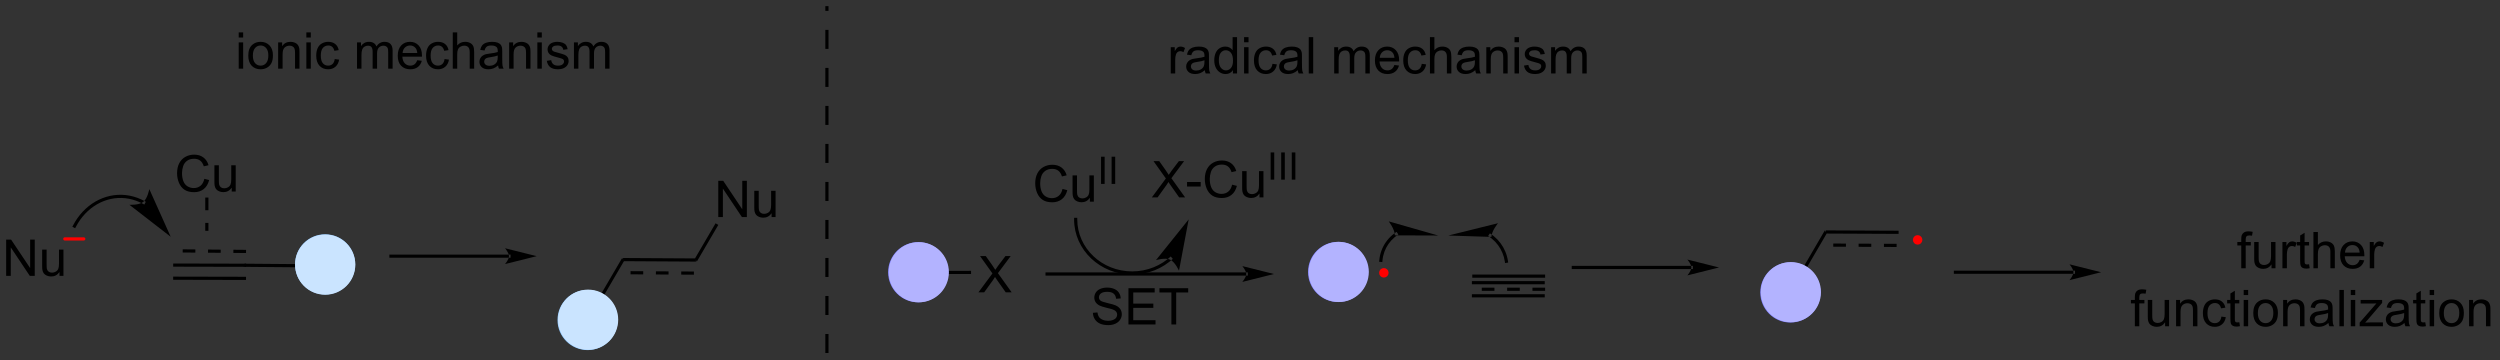 <?xml version="1.0" encoding="UTF-8"?>
<!DOCTYPE svg PUBLIC '-//W3C//DTD SVG 1.0//EN'
          'http://www.w3.org/TR/2001/REC-SVG-20010904/DTD/svg10.dtd'>
<svg stroke-dasharray="none" shape-rendering="auto" xmlns="http://www.w3.org/2000/svg" font-family="'Dialog'" text-rendering="auto" width="541" fill-opacity="1" color-interpolation="auto" color-rendering="auto" preserveAspectRatio="xMidYMid meet" font-size="12px" viewBox="0 0 541 78" fill="black" xmlns:xlink="http://www.w3.org/1999/xlink" stroke="black" image-rendering="auto" stroke-miterlimit="10" stroke-linecap="square" stroke-linejoin="miter" font-style="normal" stroke-width="1" height="78" stroke-dashoffset="0" font-weight="normal" stroke-opacity="1"
><rect x="0" y="0" width="541" height="78" fill="#333333" stroke="none"/><!--Generated by the Batik Graphics2D SVG Generator--><defs id="genericDefs"
  /><g
  ><defs id="defs1"
    ><clipPath clipPathUnits="userSpaceOnUse" id="clipPath1"
      ><path d="M1.273 0.646 L406.607 0.646 L406.607 58.962 L1.273 58.962 L1.273 0.646 Z"
      /></clipPath
      ><clipPath clipPathUnits="userSpaceOnUse" id="clipPath2"
      ><path d="M-0.363 12.528 L-0.363 69.222 L393.702 69.222 L393.702 12.528 Z"
      /></clipPath
    ></defs
    ><g transform="scale(1.333,1.333) translate(-1.273,-0.646) matrix(1.029,0,0,1.029,1.646,-12.24)"
    ><path d="M49.725 54.219 L49.721 54.719 L38.221 54.623 L38.225 54.123 Z" stroke="none" clip-path="url(#clipPath2)"
    /></g
    ><g transform="matrix(1.371,0,0,1.371,0.498,-17.181)"
    ><path d="M92.386 63.555 L91.955 63.303 L97.838 53.253 L98.123 53.755 Z" stroke="none" clip-path="url(#clipPath2)"
    /></g
    ><g transform="matrix(1.371,0,0,1.371,0.498,-17.181)"
    ><path d="M0.609 56.079 L0.609 50.353 L1.388 50.353 L4.396 54.847 L4.396 50.353 L5.122 50.353 L5.122 56.079 L4.344 56.079 L1.336 51.579 L1.336 56.079 L0.609 56.079 ZM9.025 56.079 L9.025 55.47 Q8.54 56.173 7.707 56.173 Q7.34 56.173 7.022 56.032 Q6.704 55.892 6.548 55.678 Q6.394 55.465 6.332 55.157 Q6.29 54.949 6.29 54.501 L6.29 51.931 L6.994 51.931 L6.994 54.23 Q6.994 54.782 7.035 54.972 Q7.103 55.251 7.316 55.41 Q7.533 55.566 7.848 55.566 Q8.165 55.566 8.441 55.405 Q8.72 55.243 8.835 54.965 Q8.949 54.683 8.949 54.152 L8.949 51.931 L9.652 51.931 L9.652 56.079 L9.025 56.079 Z" stroke="none" clip-path="url(#clipPath2)"
    /></g
    ><g transform="matrix(1.371,0,0,1.371,0.498,-17.181)"
    ><path d="M38.473 54.15 L26.973 54.124 L26.972 54.624 L38.472 54.65 ZM38.469 56.22 L26.969 56.194 L26.968 56.694 L38.468 56.72 Z" stroke="none" clip-path="url(#clipPath2)"
    /></g
    ><g transform="matrix(1.371,0,0,1.371,0.498,-17.181)"
    ><path d="M79.972 53.214 L79.972 53.214 L61.346 53.214 L61.096 53.214 L61.096 52.714 L61.346 52.714 L79.972 52.714 L80.222 52.714 L80.222 53.214 ZM84.347 52.964 L79.347 51.714 C79.347 51.714 79.972 52.417 79.972 52.964 C79.972 53.511 79.347 54.214 79.347 54.214 Z" stroke="none" clip-path="url(#clipPath2)"
    /></g
    ><g fill="white" transform="matrix(1.371,0,0,1.371,0.498,-17.181)" stroke="white"
    ><path d="M92.382 67.542 C89.897 67.542 87.882 65.528 87.882 63.042 C87.882 60.557 89.897 58.542 92.382 58.542 C94.868 58.542 96.882 60.557 96.882 63.042 C96.882 65.528 94.868 67.542 92.382 67.542" stroke="none" clip-path="url(#clipPath2)"
    /></g
    ><g fill="rgb(140,198,255)" stroke-width="0.5" transform="matrix(1.371,0,0,1.371,0.498,-17.181)" stroke-linecap="round" stroke="rgb(140,198,255)" stroke-linejoin="round"
    ><path fill="none" d="M92.382 67.542 C89.897 67.542 87.882 65.528 87.882 63.042 C87.882 60.557 89.897 58.542 92.382 58.542 C94.868 58.542 96.882 60.557 96.882 63.042 C96.882 65.528 94.868 67.542 92.382 67.542" clip-path="url(#clipPath2)"
    /></g
    ><g fill="rgb(202,228,255)" transform="matrix(1.371,0,0,1.371,0.498,-17.181)" stroke="rgb(202,228,255)"
    ><path d="M92.464 67.496 C89.978 67.496 87.964 65.481 87.964 62.996 C87.964 60.511 89.978 58.496 92.464 58.496 C94.949 58.496 96.964 60.511 96.964 62.996 C96.964 65.481 94.949 67.496 92.464 67.496" stroke="none" clip-path="url(#clipPath2)"
    /></g
    ><g fill="rgb(202,228,255)" stroke-width="0.5" transform="matrix(1.371,0,0,1.371,0.498,-17.181)" stroke-linecap="round" stroke="rgb(202,228,255)" stroke-linejoin="round"
    ><path fill="none" d="M92.464 67.496 C89.978 67.496 87.964 65.481 87.964 62.996 C87.964 60.511 89.978 58.496 92.464 58.496 C94.949 58.496 96.964 60.511 96.964 62.996 C96.964 65.481 94.949 67.496 92.464 67.496" clip-path="url(#clipPath2)"
    /></g
    ><g transform="matrix(1.371,0,0,1.371,0.498,-17.181)"
    ><path d="M97.979 53.754 L109.479 53.823 L109.482 53.323 L97.982 53.254 ZM99.162 55.831 L101.162 55.843 L101.165 55.343 L99.165 55.331 ZM103.162 55.855 L105.161 55.867 L105.164 55.367 L103.165 55.355 ZM107.161 55.879 L109.161 55.891 L109.164 55.391 L107.164 55.379 Z" stroke="none" clip-path="url(#clipPath2)"
    /></g
    ><g transform="matrix(1.371,0,0,1.371,0.498,-17.181)"
    ><path d="M37.315 18.456 L37.315 17.648 L38.018 17.648 L38.018 18.456 L37.315 18.456 ZM37.315 23.375 L37.315 19.227 L38.018 19.227 L38.018 23.375 L37.315 23.375 ZM38.827 21.299 Q38.827 20.148 39.468 19.594 Q40.004 19.133 40.772 19.133 Q41.629 19.133 42.171 19.693 Q42.715 20.253 42.715 21.242 Q42.715 22.042 42.473 22.503 Q42.233 22.961 41.775 23.216 Q41.317 23.469 40.772 23.469 Q39.903 23.469 39.363 22.912 Q38.827 22.352 38.827 21.299 ZM39.551 21.299 Q39.551 22.096 39.897 22.495 Q40.246 22.891 40.772 22.891 Q41.296 22.891 41.642 22.492 Q41.991 22.094 41.991 21.276 Q41.991 20.508 41.642 20.112 Q41.293 19.713 40.772 19.713 Q40.246 19.713 39.897 20.109 Q39.551 20.503 39.551 21.299 ZM43.539 23.375 L43.539 19.227 L44.172 19.227 L44.172 19.815 Q44.628 19.133 45.492 19.133 Q45.867 19.133 46.18 19.268 Q46.495 19.401 46.651 19.62 Q46.807 19.838 46.87 20.141 Q46.909 20.336 46.909 20.823 L46.909 23.375 L46.206 23.375 L46.206 20.852 Q46.206 20.422 46.123 20.208 Q46.042 19.995 45.834 19.87 Q45.625 19.742 45.344 19.742 Q44.893 19.742 44.568 20.029 Q44.242 20.312 44.242 21.109 L44.242 23.375 L43.539 23.375 ZM47.991 18.456 L47.991 17.648 L48.694 17.648 L48.694 18.456 L47.991 18.456 ZM47.991 23.375 L47.991 19.227 L48.694 19.227 L48.694 23.375 L47.991 23.375 ZM52.471 21.854 L53.164 21.945 Q53.05 22.659 52.584 23.065 Q52.117 23.469 51.438 23.469 Q50.586 23.469 50.068 22.912 Q49.55 22.354 49.55 21.315 Q49.55 20.643 49.771 20.141 Q49.995 19.635 50.451 19.385 Q50.906 19.133 51.44 19.133 Q52.117 19.133 52.547 19.474 Q52.977 19.815 53.096 20.445 L52.414 20.549 Q52.315 20.133 52.068 19.922 Q51.821 19.711 51.469 19.711 Q50.938 19.711 50.604 20.091 Q50.274 20.471 50.274 21.297 Q50.274 22.133 50.594 22.513 Q50.914 22.891 51.43 22.891 Q51.844 22.891 52.12 22.638 Q52.399 22.383 52.471 21.854 ZM55.988 23.375 L55.988 19.227 L56.616 19.227 L56.616 19.807 Q56.811 19.503 57.134 19.318 Q57.46 19.133 57.874 19.133 Q58.335 19.133 58.629 19.326 Q58.926 19.516 59.046 19.859 Q59.538 19.133 60.327 19.133 Q60.944 19.133 61.275 19.474 Q61.608 19.815 61.608 20.526 L61.608 23.375 L60.91 23.375 L60.91 20.76 Q60.91 20.338 60.84 20.154 Q60.772 19.969 60.593 19.857 Q60.413 19.742 60.171 19.742 Q59.733 19.742 59.444 20.034 Q59.155 20.323 59.155 20.963 L59.155 23.375 L58.452 23.375 L58.452 20.68 Q58.452 20.211 58.28 19.977 Q58.108 19.742 57.718 19.742 Q57.421 19.742 57.168 19.898 Q56.918 20.055 56.803 20.357 Q56.692 20.656 56.692 21.221 L56.692 23.375 L55.988 23.375 ZM65.491 22.039 L66.218 22.128 Q66.046 22.766 65.58 23.117 Q65.116 23.469 64.395 23.469 Q63.483 23.469 62.949 22.909 Q62.418 22.346 62.418 21.336 Q62.418 20.289 62.957 19.711 Q63.496 19.133 64.356 19.133 Q65.186 19.133 65.712 19.701 Q66.241 20.266 66.241 21.292 Q66.241 21.354 66.238 21.479 L63.145 21.479 Q63.184 22.164 63.53 22.529 Q63.879 22.891 64.397 22.891 Q64.785 22.891 65.059 22.688 Q65.332 22.484 65.491 22.039 ZM63.184 20.901 L65.499 20.901 Q65.452 20.378 65.233 20.117 Q64.897 19.711 64.363 19.711 Q63.879 19.711 63.548 20.037 Q63.218 20.359 63.184 20.901 ZM69.807 21.854 L70.5 21.945 Q70.386 22.659 69.919 23.065 Q69.453 23.469 68.774 23.469 Q67.922 23.469 67.404 22.912 Q66.886 22.354 66.886 21.315 Q66.886 20.643 67.107 20.141 Q67.331 19.635 67.787 19.385 Q68.242 19.133 68.776 19.133 Q69.453 19.133 69.883 19.474 Q70.313 19.815 70.432 20.445 L69.75 20.549 Q69.651 20.133 69.404 19.922 Q69.156 19.711 68.805 19.711 Q68.274 19.711 67.94 20.091 Q67.609 20.471 67.609 21.297 Q67.609 22.133 67.93 22.513 Q68.25 22.891 68.766 22.891 Q69.18 22.891 69.456 22.638 Q69.734 22.383 69.807 21.854 ZM71.102 23.375 L71.102 17.648 L71.805 17.648 L71.805 19.703 Q72.297 19.133 73.047 19.133 Q73.508 19.133 73.847 19.315 Q74.188 19.495 74.334 19.815 Q74.479 20.135 74.479 20.745 L74.479 23.375 L73.776 23.375 L73.776 20.745 Q73.776 20.219 73.547 19.979 Q73.32 19.737 72.901 19.737 Q72.589 19.737 72.313 19.901 Q72.039 20.062 71.922 20.341 Q71.805 20.617 71.805 21.104 L71.805 23.375 L71.102 23.375 ZM78.257 22.862 Q77.866 23.195 77.504 23.333 Q77.145 23.469 76.731 23.469 Q76.046 23.469 75.678 23.135 Q75.311 22.799 75.311 22.281 Q75.311 21.977 75.449 21.724 Q75.59 21.471 75.814 21.32 Q76.038 21.167 76.319 21.088 Q76.528 21.034 76.944 20.984 Q77.796 20.883 78.199 20.742 Q78.202 20.596 78.202 20.557 Q78.202 20.128 78.004 19.953 Q77.733 19.713 77.202 19.713 Q76.707 19.713 76.47 19.888 Q76.233 20.062 76.121 20.503 L75.434 20.409 Q75.528 19.969 75.741 19.698 Q75.957 19.424 76.363 19.279 Q76.77 19.133 77.303 19.133 Q77.835 19.133 78.165 19.258 Q78.499 19.383 78.655 19.573 Q78.811 19.76 78.874 20.049 Q78.91 20.229 78.91 20.698 L78.91 21.635 Q78.91 22.617 78.955 22.878 Q78.999 23.135 79.132 23.375 L78.397 23.375 Q78.288 23.156 78.257 22.862 ZM78.199 21.292 Q77.817 21.448 77.051 21.557 Q76.616 21.62 76.436 21.698 Q76.257 21.776 76.158 21.927 Q76.061 22.078 76.061 22.26 Q76.061 22.542 76.275 22.729 Q76.488 22.917 76.897 22.917 Q77.303 22.917 77.619 22.74 Q77.936 22.562 78.085 22.253 Q78.199 22.016 78.199 21.549 L78.199 21.292 ZM80 23.375 L80 19.227 L80.633 19.227 L80.633 19.815 Q81.089 19.133 81.953 19.133 Q82.328 19.133 82.641 19.268 Q82.956 19.401 83.112 19.62 Q83.268 19.838 83.331 20.141 Q83.37 20.336 83.37 20.823 L83.37 23.375 L82.667 23.375 L82.667 20.852 Q82.667 20.422 82.584 20.208 Q82.503 19.995 82.294 19.87 Q82.086 19.742 81.805 19.742 Q81.354 19.742 81.029 20.029 Q80.703 20.312 80.703 21.109 L80.703 23.375 L80 23.375 ZM84.452 18.456 L84.452 17.648 L85.155 17.648 L85.155 18.456 L84.452 18.456 ZM84.452 23.375 L84.452 19.227 L85.155 19.227 L85.155 23.375 L84.452 23.375 ZM85.945 22.135 L86.641 22.026 Q86.698 22.445 86.966 22.669 Q87.234 22.891 87.714 22.891 Q88.198 22.891 88.432 22.693 Q88.667 22.495 88.667 22.229 Q88.667 21.992 88.461 21.854 Q88.315 21.76 87.742 21.617 Q86.969 21.422 86.669 21.279 Q86.37 21.135 86.216 20.885 Q86.063 20.633 86.063 20.328 Q86.063 20.049 86.188 19.815 Q86.315 19.578 86.534 19.422 Q86.698 19.299 86.982 19.216 Q87.266 19.133 87.589 19.133 Q88.078 19.133 88.445 19.273 Q88.815 19.414 88.99 19.654 Q89.167 19.893 89.234 20.297 L88.547 20.391 Q88.5 20.07 88.274 19.891 Q88.05 19.711 87.641 19.711 Q87.156 19.711 86.948 19.872 Q86.742 20.031 86.742 20.245 Q86.742 20.383 86.828 20.492 Q86.914 20.604 87.097 20.68 Q87.203 20.719 87.719 20.859 Q88.464 21.057 88.758 21.185 Q89.055 21.312 89.222 21.555 Q89.391 21.797 89.391 22.156 Q89.391 22.508 89.185 22.818 Q88.979 23.128 88.591 23.299 Q88.206 23.469 87.719 23.469 Q86.909 23.469 86.484 23.133 Q86.063 22.797 85.945 22.135 ZM90.227 23.375 L90.227 19.227 L90.854 19.227 L90.854 19.807 Q91.05 19.503 91.373 19.318 Q91.698 19.133 92.112 19.133 Q92.573 19.133 92.867 19.326 Q93.164 19.516 93.284 19.859 Q93.776 19.133 94.565 19.133 Q95.182 19.133 95.513 19.474 Q95.847 19.815 95.847 20.526 L95.847 23.375 L95.149 23.375 L95.149 20.76 Q95.149 20.338 95.078 20.154 Q95.011 19.969 94.831 19.857 Q94.651 19.742 94.409 19.742 Q93.972 19.742 93.682 20.034 Q93.393 20.323 93.393 20.963 L93.393 23.375 L92.69 23.375 L92.69 20.68 Q92.69 20.211 92.518 19.977 Q92.347 19.742 91.956 19.742 Q91.659 19.742 91.406 19.898 Q91.156 20.055 91.042 20.357 Q90.93 20.656 90.93 21.221 L90.93 23.375 L90.227 23.375 Z" stroke="none" clip-path="url(#clipPath2)"
    /></g
    ><g transform="matrix(1.371,0,0,1.371,0.498,-17.181)"
    ><path d="M184.43 24.125 L184.43 19.977 L185.063 19.977 L185.063 20.604 Q185.305 20.164 185.508 20.023 Q185.714 19.883 185.961 19.883 Q186.315 19.883 186.682 20.109 L186.44 20.76 Q186.182 20.609 185.925 20.609 Q185.695 20.609 185.511 20.747 Q185.328 20.885 185.25 21.133 Q185.133 21.508 185.133 21.953 L185.133 24.125 L184.43 24.125 ZM189.807 23.612 Q189.417 23.945 189.055 24.083 Q188.695 24.219 188.281 24.219 Q187.596 24.219 187.229 23.885 Q186.862 23.549 186.862 23.031 Q186.862 22.727 187 22.474 Q187.141 22.221 187.365 22.07 Q187.589 21.917 187.87 21.838 Q188.078 21.784 188.495 21.734 Q189.346 21.633 189.75 21.492 Q189.753 21.346 189.753 21.307 Q189.753 20.878 189.555 20.703 Q189.284 20.463 188.753 20.463 Q188.258 20.463 188.021 20.638 Q187.784 20.812 187.672 21.253 L186.984 21.159 Q187.078 20.719 187.292 20.448 Q187.508 20.174 187.914 20.029 Q188.32 19.883 188.854 19.883 Q189.386 19.883 189.716 20.008 Q190.05 20.133 190.206 20.323 Q190.362 20.51 190.425 20.799 Q190.461 20.979 190.461 21.448 L190.461 22.385 Q190.461 23.367 190.505 23.628 Q190.55 23.885 190.682 24.125 L189.948 24.125 Q189.839 23.906 189.807 23.612 ZM189.75 22.042 Q189.367 22.198 188.602 22.307 Q188.167 22.37 187.987 22.448 Q187.807 22.526 187.708 22.677 Q187.612 22.828 187.612 23.01 Q187.612 23.292 187.826 23.479 Q188.039 23.667 188.448 23.667 Q188.854 23.667 189.169 23.49 Q189.487 23.312 189.636 23.003 Q189.75 22.766 189.75 22.299 L189.75 22.042 ZM194.241 24.125 L194.241 23.602 Q193.848 24.219 193.082 24.219 Q192.585 24.219 192.168 23.945 Q191.754 23.672 191.525 23.182 Q191.296 22.69 191.296 22.055 Q191.296 21.432 191.501 20.927 Q191.71 20.422 192.124 20.154 Q192.538 19.883 193.051 19.883 Q193.426 19.883 193.718 20.042 Q194.012 20.198 194.194 20.453 L194.194 18.398 L194.895 18.398 L194.895 24.125 L194.241 24.125 ZM192.02 22.055 Q192.02 22.852 192.356 23.247 Q192.691 23.641 193.147 23.641 Q193.608 23.641 193.931 23.263 Q194.254 22.885 194.254 22.112 Q194.254 21.26 193.926 20.862 Q193.598 20.463 193.116 20.463 Q192.647 20.463 192.332 20.846 Q192.02 21.229 192.02 22.055 ZM196.003 19.206 L196.003 18.398 L196.706 18.398 L196.706 19.206 L196.003 19.206 ZM196.003 24.125 L196.003 19.977 L196.706 19.977 L196.706 24.125 L196.003 24.125 ZM200.483 22.604 L201.176 22.695 Q201.061 23.409 200.595 23.815 Q200.129 24.219 199.449 24.219 Q198.598 24.219 198.08 23.662 Q197.561 23.104 197.561 22.065 Q197.561 21.393 197.783 20.891 Q198.007 20.385 198.462 20.135 Q198.918 19.883 199.452 19.883 Q200.129 19.883 200.559 20.224 Q200.988 20.565 201.108 21.195 L200.426 21.299 Q200.327 20.883 200.08 20.672 Q199.832 20.461 199.481 20.461 Q198.949 20.461 198.616 20.841 Q198.285 21.221 198.285 22.047 Q198.285 22.883 198.606 23.263 Q198.926 23.641 199.441 23.641 Q199.856 23.641 200.132 23.388 Q200.41 23.133 200.483 22.604 ZM204.483 23.612 Q204.093 23.945 203.731 24.083 Q203.371 24.219 202.957 24.219 Q202.272 24.219 201.905 23.885 Q201.538 23.549 201.538 23.031 Q201.538 22.727 201.676 22.474 Q201.816 22.221 202.041 22.07 Q202.264 21.917 202.546 21.838 Q202.754 21.784 203.171 21.734 Q204.022 21.633 204.426 21.492 Q204.429 21.346 204.429 21.307 Q204.429 20.878 204.231 20.703 Q203.96 20.463 203.429 20.463 Q202.934 20.463 202.697 20.638 Q202.46 20.812 202.348 21.253 L201.66 21.159 Q201.754 20.719 201.968 20.448 Q202.184 20.174 202.59 20.029 Q202.996 19.883 203.53 19.883 Q204.061 19.883 204.392 20.008 Q204.725 20.133 204.882 20.323 Q205.038 20.51 205.1 20.799 Q205.137 20.979 205.137 21.448 L205.137 22.385 Q205.137 23.367 205.181 23.628 Q205.225 23.885 205.358 24.125 L204.624 24.125 Q204.514 23.906 204.483 23.612 ZM204.426 22.042 Q204.043 22.198 203.278 22.307 Q202.843 22.37 202.663 22.448 Q202.483 22.526 202.384 22.677 Q202.288 22.828 202.288 23.01 Q202.288 23.292 202.501 23.479 Q202.715 23.667 203.124 23.667 Q203.53 23.667 203.845 23.49 Q204.163 23.312 204.311 23.003 Q204.426 22.766 204.426 22.299 L204.426 22.042 ZM206.211 24.125 L206.211 18.398 L206.914 18.398 L206.914 24.125 L206.211 24.125 ZM210.227 24.125 L210.227 19.977 L210.854 19.977 L210.854 20.557 Q211.05 20.253 211.373 20.068 Q211.698 19.883 212.112 19.883 Q212.573 19.883 212.867 20.076 Q213.164 20.266 213.284 20.609 Q213.776 19.883 214.565 19.883 Q215.182 19.883 215.513 20.224 Q215.846 20.565 215.846 21.276 L215.846 24.125 L215.149 24.125 L215.149 21.51 Q215.149 21.088 215.078 20.904 Q215.011 20.719 214.831 20.607 Q214.651 20.492 214.409 20.492 Q213.971 20.492 213.682 20.784 Q213.393 21.073 213.393 21.713 L213.393 24.125 L212.69 24.125 L212.69 21.43 Q212.69 20.961 212.518 20.727 Q212.346 20.492 211.956 20.492 Q211.659 20.492 211.406 20.648 Q211.156 20.805 211.042 21.107 Q210.93 21.406 210.93 21.971 L210.93 24.125 L210.227 24.125 ZM219.729 22.789 L220.456 22.878 Q220.284 23.516 219.818 23.867 Q219.354 24.219 218.633 24.219 Q217.721 24.219 217.188 23.659 Q216.656 23.096 216.656 22.086 Q216.656 21.039 217.195 20.461 Q217.734 19.883 218.594 19.883 Q219.425 19.883 219.951 20.451 Q220.479 21.016 220.479 22.042 Q220.479 22.104 220.477 22.229 L217.383 22.229 Q217.422 22.914 217.768 23.279 Q218.117 23.641 218.636 23.641 Q219.024 23.641 219.297 23.438 Q219.57 23.234 219.729 22.789 ZM217.422 21.651 L219.737 21.651 Q219.69 21.128 219.471 20.867 Q219.136 20.461 218.602 20.461 Q218.117 20.461 217.787 20.787 Q217.456 21.109 217.422 21.651 ZM224.046 22.604 L224.738 22.695 Q224.624 23.409 224.158 23.815 Q223.691 24.219 223.012 24.219 Q222.16 24.219 221.642 23.662 Q221.124 23.104 221.124 22.065 Q221.124 21.393 221.345 20.891 Q221.569 20.385 222.025 20.135 Q222.481 19.883 223.014 19.883 Q223.691 19.883 224.121 20.224 Q224.551 20.565 224.671 21.195 L223.988 21.299 Q223.889 20.883 223.642 20.672 Q223.395 20.461 223.043 20.461 Q222.512 20.461 222.179 20.841 Q221.848 21.221 221.848 22.047 Q221.848 22.883 222.168 23.263 Q222.488 23.641 223.004 23.641 Q223.418 23.641 223.694 23.388 Q223.973 23.133 224.046 22.604 ZM225.34 24.125 L225.34 18.398 L226.043 18.398 L226.043 20.453 Q226.535 19.883 227.285 19.883 Q227.746 19.883 228.085 20.065 Q228.426 20.245 228.572 20.565 Q228.718 20.885 228.718 21.495 L228.718 24.125 L228.014 24.125 L228.014 21.495 Q228.014 20.969 227.785 20.729 Q227.559 20.487 227.139 20.487 Q226.827 20.487 226.551 20.651 Q226.278 20.812 226.16 21.091 Q226.043 21.367 226.043 21.854 L226.043 24.125 L225.34 24.125 ZM232.495 23.612 Q232.104 23.945 231.742 24.083 Q231.383 24.219 230.969 24.219 Q230.284 24.219 229.917 23.885 Q229.55 23.549 229.55 23.031 Q229.55 22.727 229.688 22.474 Q229.828 22.221 230.052 22.07 Q230.276 21.917 230.557 21.838 Q230.766 21.784 231.182 21.734 Q232.034 21.633 232.438 21.492 Q232.44 21.346 232.44 21.307 Q232.44 20.878 232.242 20.703 Q231.971 20.463 231.44 20.463 Q230.945 20.463 230.708 20.638 Q230.471 20.812 230.359 21.253 L229.672 21.159 Q229.766 20.719 229.979 20.448 Q230.195 20.174 230.602 20.029 Q231.008 19.883 231.542 19.883 Q232.073 19.883 232.404 20.008 Q232.737 20.133 232.893 20.323 Q233.05 20.51 233.112 20.799 Q233.149 20.979 233.149 21.448 L233.149 22.385 Q233.149 23.367 233.193 23.628 Q233.237 23.885 233.37 24.125 L232.636 24.125 Q232.526 23.906 232.495 23.612 ZM232.438 22.042 Q232.055 22.198 231.289 22.307 Q230.854 22.37 230.675 22.448 Q230.495 22.526 230.396 22.677 Q230.3 22.828 230.3 23.01 Q230.3 23.292 230.513 23.479 Q230.727 23.667 231.136 23.667 Q231.542 23.667 231.857 23.49 Q232.175 23.312 232.323 23.003 Q232.438 22.766 232.438 22.299 L232.438 22.042 ZM234.238 24.125 L234.238 19.977 L234.871 19.977 L234.871 20.565 Q235.327 19.883 236.191 19.883 Q236.566 19.883 236.879 20.018 Q237.194 20.151 237.35 20.37 Q237.507 20.588 237.569 20.891 Q237.608 21.086 237.608 21.573 L237.608 24.125 L236.905 24.125 L236.905 21.602 Q236.905 21.172 236.822 20.958 Q236.741 20.745 236.533 20.62 Q236.324 20.492 236.043 20.492 Q235.593 20.492 235.267 20.779 Q234.941 21.062 234.941 21.859 L234.941 24.125 L234.238 24.125 ZM238.69 19.206 L238.69 18.398 L239.393 18.398 L239.393 19.206 L238.69 19.206 ZM238.69 24.125 L238.69 19.977 L239.393 19.977 L239.393 24.125 L238.69 24.125 ZM240.184 22.885 L240.879 22.776 Q240.936 23.195 241.205 23.419 Q241.473 23.641 241.952 23.641 Q242.436 23.641 242.671 23.443 Q242.905 23.245 242.905 22.979 Q242.905 22.742 242.699 22.604 Q242.554 22.51 241.981 22.367 Q241.207 22.172 240.908 22.029 Q240.608 21.885 240.455 21.635 Q240.301 21.383 240.301 21.078 Q240.301 20.799 240.426 20.565 Q240.554 20.328 240.772 20.172 Q240.936 20.049 241.22 19.966 Q241.504 19.883 241.827 19.883 Q242.316 19.883 242.684 20.023 Q243.054 20.164 243.228 20.404 Q243.405 20.643 243.473 21.047 L242.785 21.141 Q242.738 20.82 242.512 20.641 Q242.288 20.461 241.879 20.461 Q241.395 20.461 241.186 20.622 Q240.981 20.781 240.981 20.995 Q240.981 21.133 241.066 21.242 Q241.153 21.354 241.335 21.43 Q241.441 21.469 241.957 21.609 Q242.702 21.807 242.996 21.935 Q243.293 22.062 243.46 22.305 Q243.629 22.547 243.629 22.906 Q243.629 23.258 243.423 23.568 Q243.218 23.878 242.83 24.049 Q242.444 24.219 241.957 24.219 Q241.147 24.219 240.723 23.883 Q240.301 23.547 240.184 22.885 ZM244.465 24.125 L244.465 19.977 L245.093 19.977 L245.093 20.557 Q245.288 20.253 245.611 20.068 Q245.936 19.883 246.35 19.883 Q246.811 19.883 247.106 20.076 Q247.403 20.266 247.522 20.609 Q248.014 19.883 248.804 19.883 Q249.421 19.883 249.751 20.224 Q250.085 20.565 250.085 21.276 L250.085 24.125 L249.387 24.125 L249.387 21.51 Q249.387 21.088 249.316 20.904 Q249.249 20.719 249.069 20.607 Q248.889 20.492 248.647 20.492 Q248.21 20.492 247.921 20.784 Q247.632 21.073 247.632 21.713 L247.632 24.125 L246.929 24.125 L246.929 21.43 Q246.929 20.961 246.757 20.727 Q246.585 20.492 246.194 20.492 Q245.897 20.492 245.645 20.648 Q245.395 20.805 245.28 21.107 Q245.168 21.406 245.168 21.971 L245.168 24.125 L244.465 24.125 Z" stroke="none" clip-path="url(#clipPath2)"
    /></g
    ><g transform="matrix(1.371,0,0,1.371,0.498,-17.181)"
    ><path d="M282.235 59.204 L281.803 58.952 L287.672 48.895 L287.958 49.397 Z" stroke="none" clip-path="url(#clipPath2)"
    /></g
    ><g transform="matrix(1.371,0,0,1.371,0.498,-17.181)"
    ><path d="M152.909 55.28 L152.909 55.78 L145.201 55.785 L145.201 55.285 Z" stroke="none" clip-path="url(#clipPath2)"
    /></g
    ><g transform="matrix(1.371,0,0,1.371,0.498,-17.181)"
    ><path d="M154.07 58.677 L156.283 55.693 L154.33 52.951 L155.234 52.951 L156.273 54.42 Q156.596 54.875 156.734 55.123 Q156.924 54.81 157.187 54.469 L158.338 52.951 L159.163 52.951 L157.15 55.649 L159.32 58.677 L158.382 58.677 L156.94 56.633 Q156.82 56.459 156.69 56.25 Q156.499 56.563 156.416 56.68 L154.978 58.677 L154.07 58.677 Z" stroke="none" clip-path="url(#clipPath2)"
    /></g
    ><g fill="white" transform="matrix(1.371,0,0,1.371,0.498,-17.181)" stroke="white"
    ><path d="M144.565 60 C142.08 60 140.065 57.985 140.065 55.5 C140.065 53.015 142.08 51 144.565 51 C147.051 51 149.065 53.015 149.065 55.5 C149.065 57.985 147.051 60 144.565 60" stroke="none" clip-path="url(#clipPath2)"
    /></g
    ><g fill="rgb(128,128,255)" stroke-width="0.5" transform="matrix(1.371,0,0,1.371,0.498,-17.181)" stroke-linecap="round" stroke="rgb(128,128,255)" stroke-linejoin="round"
    ><path fill="none" d="M144.565 60 C142.08 60 140.065 57.985 140.065 55.5 C140.065 53.015 142.08 51 144.565 51 C147.051 51 149.065 53.015 149.065 55.5 C149.065 57.985 147.051 60 144.565 60" clip-path="url(#clipPath2)"
    /></g
    ><g fill="rgb(179,179,255)" transform="matrix(1.371,0,0,1.371,0.498,-17.181)" stroke="rgb(179,179,255)"
    ><path d="M144.659 60 C142.174 60 140.159 57.985 140.159 55.5 C140.159 53.015 142.174 51 144.659 51 C147.144 51 149.159 53.015 149.159 55.5 C149.159 57.985 147.144 60 144.659 60" stroke="none" clip-path="url(#clipPath2)"
    /></g
    ><g fill="rgb(179,179,255)" stroke-width="0.5" transform="matrix(1.371,0,0,1.371,0.498,-17.181)" stroke-linecap="round" stroke="rgb(179,179,255)" stroke-linejoin="round"
    ><path fill="none" d="M144.659 60 C142.174 60 140.159 57.985 140.159 55.5 C140.159 53.015 142.174 51 144.659 51 C147.144 51 149.159 53.015 149.159 55.5 C149.159 57.985 147.144 60 144.659 60" clip-path="url(#clipPath2)"
    /></g
    ><g transform="matrix(1.371,0,0,1.371,0.498,-17.181)"
    ><path d="M196.346 56.031 L196.346 56.031 L164.909 56.031 L164.659 56.031 L164.659 55.531 L164.909 55.531 L196.346 55.531 L196.596 55.531 L196.596 56.031 ZM200.721 55.781 L195.721 54.531 C195.721 54.531 196.346 55.234 196.346 55.781 C196.346 56.328 195.721 57.031 195.721 57.031 Z" stroke="none" clip-path="url(#clipPath2)"
    /></g
    ><g fill="white" transform="matrix(1.371,0,0,1.371,0.498,-17.181)" stroke="white"
    ><path d="M210.846 59.956 C208.361 59.956 206.346 57.941 206.346 55.456 C206.346 52.971 208.361 50.956 210.846 50.956 C213.332 50.956 215.346 52.971 215.346 55.456 C215.346 57.941 213.332 59.956 210.846 59.956" stroke="none" clip-path="url(#clipPath2)"
    /></g
    ><g fill="rgb(128,128,255)" stroke-width="0.5" transform="matrix(1.371,0,0,1.371,0.498,-17.181)" stroke-linecap="round" stroke="rgb(128,128,255)" stroke-linejoin="round"
    ><path fill="none" d="M210.846 59.956 C208.361 59.956 206.346 57.941 206.346 55.456 C206.346 52.971 208.361 50.956 210.846 50.956 C213.332 50.956 215.346 52.971 215.346 55.456 C215.346 57.941 213.332 59.956 210.846 59.956" clip-path="url(#clipPath2)"
    /></g
    ><g fill="rgb(179,179,255)" transform="matrix(1.371,0,0,1.371,0.498,-17.181)" stroke="rgb(179,179,255)"
    ><path d="M210.94 59.956 C208.455 59.956 206.44 57.941 206.44 55.456 C206.44 52.971 208.455 50.956 210.94 50.956 C213.426 50.956 215.44 52.971 215.44 55.456 C215.44 57.941 213.426 59.956 210.94 59.956" stroke="none" clip-path="url(#clipPath2)"
    /></g
    ><g fill="rgb(179,179,255)" stroke-width="0.5" transform="matrix(1.371,0,0,1.371,0.498,-17.181)" stroke-linecap="round" stroke="rgb(179,179,255)" stroke-linejoin="round"
    ><path fill="none" d="M210.94 59.956 C208.455 59.956 206.44 57.941 206.44 55.456 C206.44 52.971 208.455 50.956 210.94 50.956 C213.426 50.956 215.44 52.971 215.44 55.456 C215.44 57.941 213.426 59.956 210.94 59.956" clip-path="url(#clipPath2)"
    /></g
    ><g transform="matrix(1.371,0,0,1.371,0.498,-17.181)"
    ><path d="M184.566 53.554 L184.566 53.554 C184.566 53.554 184.566 53.555 184.565 53.555 L184.565 53.555 C184.565 53.556 184.564 53.556 184.564 53.556 L184.4 53.368 L184.564 53.556 C184.563 53.557 184.563 53.557 184.563 53.557 L184.563 53.557 C184.563 53.557 184.563 53.557 184.563 53.557 L184.562 53.558 C184.555 53.564 184.549 53.569 184.542 53.575 L184.378 53.387 L184.542 53.575 C184.529 53.587 184.515 53.599 184.501 53.611 L184.338 53.421 L184.501 53.611 C184.393 53.704 184.282 53.795 184.169 53.884 L184.015 53.687 L184.169 53.884 C183.942 54.061 183.707 54.228 183.463 54.385 L183.328 54.174 L183.463 54.385 C182.975 54.697 182.454 54.966 181.906 55.186 L181.813 54.954 L181.906 55.186 C180.81 55.626 179.605 55.869 178.342 55.869 L178.342 55.619 L178.342 55.869 C175.814 55.869 173.523 54.897 171.863 53.322 L172.036 53.141 L171.863 53.322 C170.203 51.748 169.173 49.569 169.173 47.16 L169.173 46.91 L169.673 46.91 L169.673 47.16 C169.673 49.422 170.64 51.473 172.208 52.96 L172.208 52.96 C173.775 54.447 175.944 55.369 178.342 55.369 L178.342 55.369 C179.541 55.369 180.682 55.138 181.72 54.722 L181.72 54.722 C182.239 54.514 182.732 54.259 183.193 53.964 L183.193 53.964 C183.424 53.816 183.647 53.658 183.861 53.49 L183.861 53.49 C183.968 53.406 184.072 53.32 184.175 53.232 L184.175 53.232 C184.188 53.221 184.201 53.21 184.213 53.199 L184.213 53.199 C184.22 53.193 184.226 53.187 184.232 53.182 L184.397 53.37 L184.232 53.183 C184.232 53.182 184.233 53.182 184.233 53.181 L184.233 53.181 C184.234 53.18 184.235 53.179 184.236 53.179 L184.236 53.179 C184.236 53.179 184.236 53.179 184.236 53.179 L184.236 53.179 C184.236 53.179 184.236 53.179 184.236 53.179 L184.424 53.014 L184.754 53.389 ZM187.26 47.16 L182.097 53.589 C182.097 53.589 183.537 53.151 184.332 53.518 C185.126 53.884 185.73 55.263 185.73 55.263 Z" stroke="none" clip-path="url(#clipPath2)"
    /></g
    ><g transform="matrix(1.371,0,0,1.371,0.498,-17.181)"
    ><path d="M181.445 43.688 L183.659 40.703 L181.706 37.961 L182.609 37.961 L183.649 39.43 Q183.971 39.885 184.109 40.133 Q184.3 39.82 184.563 39.479 L185.714 37.961 L186.539 37.961 L184.526 40.659 L186.695 43.688 L185.758 43.688 L184.315 41.643 Q184.195 41.469 184.065 41.26 Q183.875 41.573 183.792 41.69 L182.354 43.688 L181.445 43.688 ZM187 41.969 L187 41.26 L189.159 41.26 L189.159 41.969 L187 41.969 ZM194.112 41.68 L194.87 41.87 Q194.633 42.805 194.013 43.297 Q193.393 43.786 192.5 43.786 Q191.573 43.786 190.992 43.409 Q190.414 43.031 190.109 42.318 Q189.807 41.602 189.807 40.781 Q189.807 39.885 190.149 39.221 Q190.492 38.555 191.123 38.208 Q191.753 37.862 192.511 37.862 Q193.37 37.862 193.956 38.3 Q194.542 38.737 194.774 39.531 L194.026 39.706 Q193.828 39.081 193.448 38.797 Q193.07 38.51 192.495 38.51 Q191.836 38.51 191.391 38.828 Q190.948 39.143 190.768 39.677 Q190.589 40.211 190.589 40.776 Q190.589 41.508 190.802 42.052 Q191.016 42.596 191.464 42.867 Q191.914 43.135 192.438 43.135 Q193.073 43.135 193.513 42.768 Q193.956 42.401 194.112 41.68 ZM198.434 43.688 L198.434 43.078 Q197.949 43.781 197.116 43.781 Q196.749 43.781 196.431 43.641 Q196.113 43.5 195.957 43.286 Q195.804 43.073 195.741 42.766 Q195.699 42.557 195.699 42.109 L195.699 39.539 L196.403 39.539 L196.403 41.839 Q196.403 42.391 196.444 42.581 Q196.512 42.859 196.725 43.018 Q196.941 43.175 197.257 43.175 Q197.574 43.175 197.85 43.013 Q198.129 42.852 198.244 42.573 Q198.358 42.292 198.358 41.76 L198.358 39.539 L199.061 39.539 L199.061 43.688 L198.434 43.688 Z" stroke="none" clip-path="url(#clipPath2)"
    /></g
    ><g transform="matrix(1.371,0,0,1.371,0.498,-17.181)"
    ><path d="M200.196 40.888 L200.196 36.593 L200.764 36.593 L200.764 40.888 L200.196 40.888 ZM201.863 40.888 L201.863 36.593 L202.431 36.593 L202.431 40.888 L201.863 40.888 ZM203.53 40.888 L203.53 36.593 L204.099 36.593 L204.099 40.888 L203.53 40.888 Z" stroke="none" clip-path="url(#clipPath2)"
    /></g
    ><g transform="matrix(1.371,0,0,1.371,0.498,-17.181)"
    ><path d="M167.342 42.355 L168.1 42.545 Q167.863 43.48 167.243 43.972 Q166.623 44.462 165.73 44.462 Q164.803 44.462 164.222 44.084 Q163.644 43.706 163.339 42.993 Q163.037 42.277 163.037 41.456 Q163.037 40.56 163.379 39.896 Q163.722 39.23 164.353 38.883 Q164.983 38.537 165.741 38.537 Q166.6 38.537 167.186 38.974 Q167.772 39.412 168.004 40.206 L167.256 40.381 Q167.058 39.756 166.678 39.472 Q166.3 39.185 165.725 39.185 Q165.066 39.185 164.621 39.503 Q164.178 39.818 163.998 40.352 Q163.819 40.886 163.819 41.451 Q163.819 42.183 164.032 42.727 Q164.246 43.271 164.694 43.542 Q165.144 43.81 165.668 43.81 Q166.303 43.81 166.743 43.443 Q167.186 43.076 167.342 42.355 ZM171.664 44.362 L171.664 43.753 Q171.179 44.456 170.346 44.456 Q169.979 44.456 169.661 44.316 Q169.343 44.175 169.187 43.962 Q169.034 43.748 168.971 43.441 Q168.929 43.232 168.929 42.784 L168.929 40.214 L169.632 40.214 L169.632 42.514 Q169.632 43.066 169.674 43.256 Q169.742 43.534 169.955 43.693 Q170.172 43.849 170.487 43.849 Q170.804 43.849 171.08 43.688 Q171.359 43.527 171.474 43.248 Q171.588 42.967 171.588 42.435 L171.588 40.214 L172.291 40.214 L172.291 44.362 L171.664 44.362 Z" stroke="none" clip-path="url(#clipPath2)"
    /></g
    ><g transform="matrix(1.371,0,0,1.371,0.498,-17.181)"
    ><path d="M173.426 41.562 L173.426 37.268 L173.994 37.268 L173.994 41.562 L173.426 41.562 ZM175.093 41.562 L175.093 37.268 L175.661 37.268 L175.661 41.562 L175.093 41.562 Z" stroke="none" clip-path="url(#clipPath2)"
    /></g
    ><g fill="red" transform="matrix(1.371,0,0,1.371,0.498,-17.181)" stroke="red"
    ><path d="M218.065 56.094 C217.789 56.094 217.565 55.87 217.565 55.594 C217.565 55.318 217.789 55.094 218.065 55.094 C218.341 55.094 218.565 55.318 218.565 55.594 C218.565 55.87 218.341 56.094 218.065 56.094" stroke="none" clip-path="url(#clipPath2)"
    /></g
    ><g fill="red" stroke-width="0.5" transform="matrix(1.371,0,0,1.371,0.498,-17.181)" stroke-linecap="round" stroke="red" stroke-linejoin="round"
    ><path fill="none" d="M218.065 56.094 C217.789 56.094 217.565 55.87 217.565 55.594 C217.565 55.318 217.789 55.094 218.065 55.094 C218.341 55.094 218.565 55.318 218.565 55.594 C218.565 55.87 218.341 56.094 218.065 56.094" clip-path="url(#clipPath2)"
    /></g
    ><g transform="matrix(1.371,0,0,1.371,0.498,-17.181)"
    ><path d="M220.154 49.682 L220.154 49.682 L220.153 49.682 L220.153 49.682 L220.153 49.683 L220.011 49.477 L220.154 49.682 C220.154 49.682 220.154 49.682 220.153 49.682 L220.153 49.682 C220.153 49.683 220.152 49.683 220.152 49.684 L220.151 49.684 C220.15 49.685 220.149 49.686 220.148 49.686 L220.147 49.687 C220.135 49.695 220.123 49.703 220.111 49.712 L220.111 49.712 C220.087 49.729 220.063 49.746 220.039 49.764 L220.039 49.764 C219.944 49.834 219.851 49.907 219.76 49.983 L219.6 49.791 L219.76 49.983 C219.399 50.285 219.081 50.633 218.811 51.015 L218.811 51.015 C218.273 51.78 217.932 52.684 217.846 53.648 L217.823 53.897 L217.325 53.852 L217.348 53.603 C217.442 52.55 217.815 51.562 218.403 50.727 L218.607 50.871 L218.403 50.727 C218.696 50.31 219.045 49.93 219.439 49.599 L219.439 49.599 C219.538 49.517 219.639 49.437 219.743 49.361 L219.891 49.562 L219.743 49.361 C219.769 49.342 219.796 49.323 219.822 49.304 L219.967 49.508 L219.822 49.304 C219.835 49.294 219.849 49.285 219.862 49.276 L220.005 49.481 L219.862 49.276 C219.864 49.275 219.866 49.273 219.867 49.272 L220.009 49.478 L219.867 49.272 C219.867 49.273 219.867 49.273 219.867 49.273 L219.867 49.273 C219.867 49.273 219.867 49.273 219.867 49.273 L219.868 49.272 L219.869 49.271 L219.869 49.271 L219.869 49.271 L220.075 49.129 L220.359 49.54 ZM226.645 49.706 L218.831 47.472 C218.831 47.472 219.804 48.716 219.801 49.681 Z" stroke="none" clip-path="url(#clipPath2)"
    /></g
    ><g transform="matrix(1.371,0,0,1.371,0.498,-17.181)"
    ><path d="M235.013 49.501 L235.013 49.501 C235.013 49.502 235.013 49.502 235.013 49.502 L235.013 49.502 C235.014 49.502 235.015 49.503 235.017 49.504 L234.874 49.709 L235.017 49.504 L235.018 49.505 L234.875 49.71 L235.017 49.504 C235.018 49.505 235.019 49.505 235.02 49.506 L234.878 49.712 L235.02 49.506 C235.033 49.515 235.046 49.524 235.059 49.533 L234.916 49.738 L235.059 49.533 C235.086 49.552 235.112 49.571 235.138 49.589 L235.138 49.589 C235.241 49.664 235.343 49.743 235.441 49.824 L235.282 50.017 L235.441 49.824 C235.835 50.148 236.186 50.518 236.488 50.925 L236.488 50.925 C237.093 51.739 237.499 52.699 237.654 53.732 L237.69 53.979 L237.196 54.053 L237.159 53.806 C237.017 52.855 236.643 51.972 236.087 51.223 L236.288 51.074 L236.087 51.223 C235.809 50.849 235.486 50.508 235.123 50.21 L235.123 50.21 C235.033 50.135 234.94 50.063 234.844 49.994 L234.991 49.792 L234.844 49.994 C234.82 49.977 234.796 49.96 234.772 49.943 L234.772 49.943 C234.76 49.934 234.748 49.926 234.736 49.917 L234.736 49.917 C234.735 49.917 234.735 49.917 234.734 49.916 L234.733 49.916 L234.732 49.915 L234.732 49.915 C234.733 49.916 234.734 49.916 234.734 49.916 L234.734 49.916 C234.734 49.916 234.734 49.916 234.734 49.916 L234.527 49.777 L234.806 49.362 ZM228.238 49.707 L235.042 49.926 C235.073 48.966 236.085 47.764 236.085 47.764 Z" stroke="none" clip-path="url(#clipPath2)"
    /></g
    ><g transform="matrix(1.371,0,0,1.371,0.498,-17.181)"
    ><path d="M231.961 59.471 L243.461 59.471 L243.461 58.971 L231.961 58.971 ZM231.961 57.401 L243.461 57.401 L243.461 56.901 L231.961 56.901 Z" stroke="none" clip-path="url(#clipPath2)"
    /></g
    ><g transform="matrix(1.371,0,0,1.371,0.498,-17.181)"
    ><path d="M243.521 55.867 L232.021 55.867 L232.021 56.367 L243.521 56.367 ZM243.521 57.937 L241.521 57.937 L241.521 58.437 L243.521 58.437 ZM239.521 57.937 L237.521 57.937 L237.521 58.437 L239.521 58.437 ZM235.521 57.937 L233.521 57.937 L233.521 58.437 L235.521 58.437 Z" stroke="none" clip-path="url(#clipPath2)"
    /></g
    ><g transform="matrix(1.371,0,0,1.371,0.498,-17.181)"
    ><path d="M266.597 55 L266.597 55 L247.971 55 L247.721 55 L247.721 54.5 L247.971 54.5 L266.597 54.5 L266.847 54.5 L266.847 55 ZM270.972 54.75 L265.972 53.5 C265.972 53.5 266.597 54.203 266.597 54.75 C266.597 55.297 265.972 56 265.972 56 Z" stroke="none" clip-path="url(#clipPath2)"
    /></g
    ><g fill="white" transform="matrix(1.371,0,0,1.371,0.498,-17.181)" stroke="white"
    ><path d="M282.23 63.192 C279.745 63.192 277.73 61.177 277.73 58.692 C277.73 56.206 279.745 54.192 282.23 54.192 C284.715 54.192 286.73 56.206 286.73 58.692 C286.73 61.177 284.715 63.192 282.23 63.192" stroke="none" clip-path="url(#clipPath2)"
    /></g
    ><g fill="rgb(128,128,255)" stroke-width="0.5" transform="matrix(1.371,0,0,1.371,0.498,-17.181)" stroke-linecap="round" stroke="rgb(128,128,255)" stroke-linejoin="round"
    ><path fill="none" d="M282.23 63.192 C279.745 63.192 277.73 61.177 277.73 58.692 C277.73 56.206 279.745 54.192 282.23 54.192 C284.715 54.192 286.73 56.206 286.73 58.692 C286.73 61.177 284.715 63.192 282.23 63.192" clip-path="url(#clipPath2)"
    /></g
    ><g fill="rgb(179,179,255)" transform="matrix(1.371,0,0,1.371,0.498,-17.181)" stroke="rgb(179,179,255)"
    ><path d="M282.312 63.145 C279.826 63.145 277.812 61.13 277.812 58.645 C277.812 56.16 279.826 54.145 282.312 54.145 C284.797 54.145 286.812 56.16 286.812 58.645 C286.812 61.13 284.797 63.145 282.312 63.145" stroke="none" clip-path="url(#clipPath2)"
    /></g
    ><g fill="rgb(179,179,255)" stroke-width="0.5" transform="matrix(1.371,0,0,1.371,0.498,-17.181)" stroke-linecap="round" stroke="rgb(179,179,255)" stroke-linejoin="round"
    ><path fill="none" d="M282.312 63.145 C279.826 63.145 277.812 61.13 277.812 58.645 C277.812 56.16 279.826 54.145 282.312 54.145 C284.797 54.145 286.812 56.16 286.812 58.645 C286.812 61.13 284.797 63.145 282.312 63.145" clip-path="url(#clipPath2)"
    /></g
    ><g transform="matrix(1.371,0,0,1.371,0.498,-17.181)"
    ><path d="M287.814 49.396 L299.314 49.449 L299.316 48.949 L287.816 48.896 ZM289 51.471 L291 51.48 L291.002 50.98 L289.002 50.971 ZM293 51.49 L295 51.499 L295.002 50.999 L293.002 50.99 ZM297 51.508 L299 51.517 L299.002 51.017 L297.002 51.008 Z" stroke="none" clip-path="url(#clipPath2)"
    /></g
    ><g fill="red" transform="matrix(1.371,0,0,1.371,0.498,-17.181)" stroke="red"
    ><path d="M302.318 50.895 C302.042 50.895 301.818 50.672 301.818 50.395 C301.818 50.119 302.042 49.895 302.318 49.895 C302.594 49.895 302.818 50.119 302.818 50.395 C302.818 50.672 302.594 50.895 302.318 50.895" stroke="none" clip-path="url(#clipPath2)"
    /></g
    ><g fill="red" stroke-width="0.5" transform="matrix(1.371,0,0,1.371,0.498,-17.181)" stroke-linecap="round" stroke="red" stroke-linejoin="round"
    ><path fill="none" d="M302.318 50.895 C302.042 50.895 301.818 50.672 301.818 50.395 C301.818 50.119 302.042 49.895 302.318 49.895 C302.594 49.895 302.818 50.119 302.818 50.395 C302.818 50.672 302.594 50.895 302.318 50.895" clip-path="url(#clipPath2)"
    /></g
    ><g transform="matrix(1.371,0,0,1.371,0.498,-17.181)"
    ><path d="M32.034 43.714 L32.034 45.714 L32.534 45.714 L32.534 43.714 ZM32.034 47.714 L32.034 48.964 L32.534 48.964 L32.534 47.714 Z" stroke="none" clip-path="url(#clipPath2)"
    /></g
    ><g transform="matrix(1.371,0,0,1.371,0.498,-17.181)"
    ><path d="M31.891 40.759 L32.648 40.949 Q32.411 41.884 31.792 42.376 Q31.172 42.866 30.279 42.866 Q29.352 42.866 28.771 42.488 Q28.193 42.11 27.888 41.397 Q27.586 40.681 27.586 39.86 Q27.586 38.965 27.927 38.3 Q28.271 37.634 28.901 37.287 Q29.531 36.941 30.289 36.941 Q31.148 36.941 31.734 37.379 Q32.32 37.816 32.552 38.61 L31.805 38.785 Q31.607 38.16 31.227 37.876 Q30.849 37.59 30.273 37.59 Q29.615 37.59 29.169 37.907 Q28.727 38.222 28.547 38.756 Q28.367 39.29 28.367 39.855 Q28.367 40.587 28.581 41.131 Q28.794 41.675 29.242 41.946 Q29.693 42.215 30.216 42.215 Q30.852 42.215 31.292 41.847 Q31.734 41.48 31.891 40.759 ZM36.212 42.767 L36.212 42.157 Q35.728 42.86 34.895 42.86 Q34.527 42.86 34.21 42.72 Q33.892 42.579 33.736 42.366 Q33.582 42.152 33.52 41.845 Q33.478 41.636 33.478 41.188 L33.478 38.618 L34.181 38.618 L34.181 40.918 Q34.181 41.47 34.223 41.66 Q34.29 41.938 34.504 42.097 Q34.72 42.254 35.035 42.254 Q35.353 42.254 35.629 42.092 Q35.908 41.931 36.022 41.652 Q36.137 41.371 36.137 40.84 L36.137 38.618 L36.84 38.618 L36.84 42.767 L36.212 42.767 Z" stroke="none" clip-path="url(#clipPath2)"
    /></g
    ><g transform="matrix(1.371,0,0,1.371,0.498,-17.181)"
    ><path d="M22.195 44.704 L22.195 44.704 L22.195 44.703 L22.194 44.703 C22.193 44.702 22.193 44.702 22.192 44.702 L22.313 44.483 L22.192 44.702 L22.188 44.7 L22.309 44.481 L22.188 44.7 C22.186 44.698 22.183 44.697 22.18 44.695 L22.3 44.476 L22.18 44.696 C22.169 44.69 22.159 44.684 22.148 44.678 L22.267 44.458 L22.148 44.678 C22.126 44.666 22.105 44.654 22.083 44.643 L22.2 44.422 L22.083 44.643 C22.04 44.62 21.996 44.597 21.952 44.575 L22.065 44.352 L21.952 44.575 C21.865 44.531 21.776 44.489 21.688 44.448 L21.792 44.221 L21.688 44.448 C20.976 44.122 20.217 43.907 19.43 43.82 L19.43 43.82 C17.857 43.646 16.309 43.997 14.951 44.78 L14.826 44.563 L14.951 44.78 C13.593 45.563 12.424 46.779 11.614 48.337 L11.498 48.559 L11.055 48.328 L11.17 48.106 C12.022 46.468 13.257 45.179 14.702 44.346 L14.702 44.346 C16.147 43.513 17.801 43.137 19.485 43.323 L19.457 43.572 L19.485 43.323 C20.327 43.416 21.137 43.646 21.896 43.993 L21.896 43.993 C21.991 44.037 22.085 44.082 22.178 44.129 L22.178 44.129 C22.224 44.153 22.271 44.177 22.317 44.201 L22.317 44.201 C22.34 44.213 22.363 44.226 22.386 44.238 L22.386 44.238 C22.398 44.244 22.409 44.251 22.421 44.257 L22.421 44.257 C22.423 44.258 22.426 44.26 22.429 44.262 L22.429 44.262 L22.433 44.264 L22.433 44.264 C22.434 44.265 22.436 44.265 22.436 44.266 L22.315 44.484 L22.435 44.265 L22.436 44.265 L22.655 44.386 L22.414 44.824 ZM26.578 49.902 L23.203 42.378 C23.203 42.378 22.937 43.86 22.25 44.401 C21.562 44.942 20.059 44.852 20.059 44.852 Z" stroke="none" clip-path="url(#clipPath2)"
    /></g
    ><g transform="matrix(1.371,0,0,1.371,0.498,-17.181)"
    ><path d="M113.01 46.798 L113.01 41.072 L113.789 41.072 L116.797 45.567 L116.797 41.072 L117.523 41.072 L117.523 46.798 L116.745 46.798 L113.737 42.298 L113.737 46.798 L113.01 46.798 ZM121.426 46.798 L121.426 46.189 Q120.942 46.892 120.108 46.892 Q119.741 46.892 119.423 46.752 Q119.106 46.611 118.949 46.398 Q118.796 46.184 118.733 45.877 Q118.692 45.668 118.692 45.22 L118.692 42.65 L119.395 42.65 L119.395 44.95 Q119.395 45.502 119.436 45.692 Q119.504 45.97 119.718 46.129 Q119.934 46.285 120.249 46.285 Q120.567 46.285 120.843 46.124 Q121.121 45.963 121.236 45.684 Q121.35 45.403 121.35 44.871 L121.35 42.65 L122.053 42.65 L122.053 46.798 L121.426 46.798 Z" stroke="none" clip-path="url(#clipPath2)"
    /></g
    ><g transform="matrix(1.371,0,0,1.371,0.498,-17.181)"
    ><path d="M109.623 53.824 L109.337 53.322 L112.584 47.776 L113.016 48.029 Z" stroke="none" clip-path="url(#clipPath2)"
    /></g
    ><g fill="white" transform="matrix(1.371,0,0,1.371,0.498,-17.181)" stroke="white"
    ><path d="M50.954 58.759 C48.469 58.759 46.454 56.744 46.454 54.259 C46.454 51.773 48.469 49.759 50.954 49.759 C53.44 49.759 55.455 51.773 55.455 54.259 C55.455 56.744 53.44 58.759 50.954 58.759" stroke="none" clip-path="url(#clipPath2)"
    /></g
    ><g fill="rgb(140,198,255)" stroke-width="0.5" transform="matrix(1.371,0,0,1.371,0.498,-17.181)" stroke-linecap="round" stroke="rgb(140,198,255)" stroke-linejoin="round"
    ><path fill="none" d="M50.954 58.759 C48.469 58.759 46.454 56.744 46.454 54.259 C46.454 51.773 48.469 49.759 50.954 49.759 C53.44 49.759 55.455 51.773 55.455 54.259 C55.455 56.744 53.44 58.759 50.954 58.759" clip-path="url(#clipPath2)"
    /></g
    ><g fill="rgb(202,228,255)" transform="matrix(1.371,0,0,1.371,0.498,-17.181)" stroke="rgb(202,228,255)"
    ><path d="M50.967 58.805 C48.481 58.805 46.467 56.79 46.467 54.305 C46.467 51.82 48.481 49.805 50.967 49.805 C53.452 49.805 55.467 51.82 55.467 54.305 C55.467 56.79 53.452 58.805 50.967 58.805" stroke="none" clip-path="url(#clipPath2)"
    /></g
    ><g fill="rgb(202,228,255)" stroke-width="0.5" transform="matrix(1.371,0,0,1.371,0.498,-17.181)" stroke-linecap="round" stroke="rgb(202,228,255)" stroke-linejoin="round"
    ><path fill="none" d="M50.967 58.805 C48.481 58.805 46.467 56.79 46.467 54.305 C46.467 51.82 48.481 49.805 50.967 49.805 C53.452 49.805 55.467 51.82 55.467 54.305 C55.467 56.79 53.452 58.805 50.967 58.805" clip-path="url(#clipPath2)"
    /></g
    ><g transform="matrix(1.371,0,0,1.371,0.498,-17.181)"
    ><path d="M38.475 51.969 L36.475 51.952 L36.471 52.452 L38.471 52.469 ZM34.475 51.936 L32.475 51.919 L32.471 52.419 L34.471 52.436 ZM30.475 51.903 L28.475 51.886 L28.471 52.386 L30.471 52.403 Z" stroke="none" clip-path="url(#clipPath2)"
    /></g
    ><g fill="red" stroke-width="0.5" transform="matrix(1.371,0,0,1.371,0.498,-17.181)" stroke-linecap="round" stroke="red" stroke-linejoin="round"
    ><path fill="none" d="M9.862 50.243 L12.862 50.243" clip-path="url(#clipPath2)"
    /></g
    ><g transform="matrix(1.371,0,0,1.371,0.498,-17.181)"
    ><path d="M172.143 61.909 L172.859 61.846 Q172.909 62.276 173.094 62.552 Q173.281 62.828 173.672 62.997 Q174.063 63.167 174.55 63.167 Q174.984 63.167 175.315 63.039 Q175.649 62.909 175.81 62.685 Q175.971 62.461 175.971 62.195 Q175.971 61.925 175.815 61.724 Q175.659 61.523 175.3 61.385 Q175.07 61.297 174.281 61.107 Q173.492 60.917 173.175 60.75 Q172.766 60.534 172.563 60.216 Q172.362 59.898 172.362 59.503 Q172.362 59.07 172.607 58.693 Q172.854 58.315 173.326 58.12 Q173.8 57.925 174.378 57.925 Q175.016 57.925 175.5 58.13 Q175.987 58.336 176.248 58.734 Q176.511 59.133 176.531 59.635 L175.805 59.69 Q175.745 59.148 175.406 58.872 Q175.07 58.594 174.409 58.594 Q173.721 58.594 173.406 58.846 Q173.094 59.096 173.094 59.453 Q173.094 59.76 173.315 59.961 Q173.534 60.159 174.458 60.37 Q175.383 60.578 175.727 60.734 Q176.227 60.964 176.464 61.318 Q176.703 61.672 176.703 62.133 Q176.703 62.589 176.44 62.995 Q176.18 63.398 175.688 63.625 Q175.198 63.849 174.586 63.849 Q173.807 63.849 173.281 63.622 Q172.758 63.393 172.458 62.94 Q172.159 62.484 172.143 61.909 ZM177.753 63.75 L177.753 58.023 L181.893 58.023 L181.893 58.698 L178.511 58.698 L178.511 60.453 L181.68 60.453 L181.68 61.125 L178.511 61.125 L178.511 63.073 L182.026 63.073 L182.026 63.75 L177.753 63.75 ZM184.531 63.75 L184.531 58.698 L182.643 58.698 L182.643 58.023 L187.182 58.023 L187.182 58.698 L185.289 58.698 L185.289 63.75 L184.531 63.75 Z" stroke="none" clip-path="url(#clipPath2)"
    /></g
    ><g transform="matrix(1.371,0,0,1.371,0.498,-17.181)"
    ><path d="M129.909 62.25 L129.909 62.25 L129.909 59.25 L130.409 59.25 L130.409 62.25 ZM129.909 56.25 L129.909 56.25 L129.909 53.25 L130.409 53.25 L130.409 56.25 ZM129.909 50.25 L129.909 50.25 L129.909 47.25 L130.409 47.25 L130.409 50.25 ZM129.909 44.25 L129.909 44.25 L129.909 41.25 L130.409 41.25 L130.409 44.25 ZM129.909 38.25 L129.909 38.25 L129.909 35.25 L130.409 35.25 L130.409 38.25 ZM129.909 32.25 L129.909 32.25 L129.909 29.25 L130.409 29.25 L130.409 32.25 ZM129.909 26.25 L129.909 26.25 L129.909 23.25 L130.409 23.25 L130.409 26.25 ZM129.909 20.25 L129.909 20.25 L129.909 17.25 L130.409 17.25 L130.409 20.25 ZM129.909 14.25 L129.909 14.25 L129.909 13.5 L130.409 13.5 L130.409 14.25 ZM129.909 68.25 L129.909 68.25 L129.909 65.25 L130.409 65.25 L130.409 68.25 Z" stroke="none" clip-path="url(#clipPath2)"
    /></g
    ><g transform="matrix(1.371,0,0,1.371,0.498,-17.181)"
    ><path d="M326.909 55.75 L326.909 55.75 L308.284 55.75 L308.034 55.75 L308.034 55.25 L308.284 55.25 L326.909 55.25 L327.159 55.25 L327.159 55.75 ZM331.284 55.5 L326.284 54.25 C326.284 54.25 326.909 54.953 326.909 55.5 C326.909 56.047 326.284 56.75 326.284 56.75 Z" stroke="none" clip-path="url(#clipPath2)"
    /></g
    ><g transform="matrix(1.371,0,0,1.371,0.498,-17.181)"
    ><path d="M353.399 54.875 L353.399 51.273 L352.779 51.273 L352.779 50.727 L353.399 50.727 L353.399 50.284 Q353.399 49.867 353.475 49.664 Q353.576 49.391 353.832 49.221 Q354.087 49.05 354.548 49.05 Q354.845 49.05 355.204 49.12 L355.1 49.734 Q354.881 49.695 354.686 49.695 Q354.365 49.695 354.233 49.833 Q354.1 49.969 354.1 50.344 L354.1 50.727 L354.907 50.727 L354.907 51.273 L354.1 51.273 L354.1 54.875 L353.399 54.875 ZM358.174 54.875 L358.174 54.266 Q357.69 54.969 356.856 54.969 Q356.489 54.969 356.171 54.828 Q355.854 54.688 355.697 54.474 Q355.544 54.26 355.481 53.953 Q355.44 53.745 355.44 53.297 L355.44 50.727 L356.143 50.727 L356.143 53.026 Q356.143 53.578 356.185 53.768 Q356.252 54.047 356.466 54.206 Q356.682 54.362 356.997 54.362 Q357.315 54.362 357.591 54.2 Q357.869 54.039 357.984 53.76 Q358.099 53.479 358.099 52.948 L358.099 50.727 L358.802 50.727 L358.802 54.875 L358.174 54.875 ZM359.897 54.875 L359.897 50.727 L360.529 50.727 L360.529 51.354 Q360.772 50.914 360.975 50.773 Q361.181 50.633 361.428 50.633 Q361.782 50.633 362.149 50.859 L361.907 51.51 Q361.649 51.359 361.392 51.359 Q361.162 51.359 360.977 51.497 Q360.795 51.635 360.717 51.883 Q360.6 52.258 360.6 52.703 L360.6 54.875 L359.897 54.875 ZM364.102 54.245 L364.204 54.867 Q363.907 54.93 363.673 54.93 Q363.29 54.93 363.079 54.81 Q362.868 54.688 362.782 54.49 Q362.696 54.292 362.696 53.659 L362.696 51.273 L362.181 51.273 L362.181 50.727 L362.696 50.727 L362.696 49.698 L363.397 49.276 L363.397 50.727 L364.102 50.727 L364.102 51.273 L363.397 51.273 L363.397 53.698 Q363.397 54 363.433 54.086 Q363.47 54.172 363.553 54.224 Q363.639 54.273 363.795 54.273 Q363.912 54.273 364.102 54.245 ZM364.791 54.875 L364.791 49.148 L365.494 49.148 L365.494 51.203 Q365.987 50.633 366.737 50.633 Q367.197 50.633 367.536 50.815 Q367.877 50.995 368.023 51.315 Q368.169 51.635 368.169 52.245 L368.169 54.875 L367.466 54.875 L367.466 52.245 Q367.466 51.719 367.237 51.479 Q367.01 51.237 366.591 51.237 Q366.278 51.237 366.002 51.401 Q365.729 51.562 365.612 51.841 Q365.494 52.117 365.494 52.604 L365.494 54.875 L364.791 54.875 ZM372.079 53.539 L372.806 53.628 Q372.634 54.266 372.168 54.617 Q371.704 54.969 370.983 54.969 Q370.071 54.969 369.537 54.409 Q369.006 53.846 369.006 52.836 Q369.006 51.789 369.545 51.211 Q370.084 50.633 370.944 50.633 Q371.774 50.633 372.3 51.2 Q372.829 51.766 372.829 52.792 Q372.829 52.854 372.826 52.979 L369.733 52.979 Q369.772 53.664 370.118 54.029 Q370.467 54.391 370.985 54.391 Q371.373 54.391 371.647 54.188 Q371.92 53.984 372.079 53.539 ZM369.772 52.401 L372.087 52.401 Q372.04 51.878 371.821 51.617 Q371.485 51.211 370.951 51.211 Q370.467 51.211 370.136 51.536 Q369.806 51.859 369.772 52.401 ZM373.682 54.875 L373.682 50.727 L374.315 50.727 L374.315 51.354 Q374.557 50.914 374.76 50.773 Q374.966 50.633 375.213 50.633 Q375.567 50.633 375.935 50.859 L375.692 51.51 Q375.435 51.359 375.177 51.359 Q374.947 51.359 374.763 51.497 Q374.58 51.635 374.502 51.883 Q374.385 52.258 374.385 52.703 L374.385 54.875 L373.682 54.875 Z" stroke="none" clip-path="url(#clipPath2)"
    /></g
    ><g transform="matrix(1.371,0,0,1.371,0.498,-17.181)"
    ><path d="M336.604 64.025 L336.604 60.423 L335.985 60.423 L335.985 59.877 L336.604 59.877 L336.604 59.434 Q336.604 59.017 336.68 58.814 Q336.781 58.541 337.037 58.371 Q337.292 58.2 337.753 58.2 Q338.05 58.2 338.409 58.27 L338.305 58.884 Q338.086 58.845 337.891 58.845 Q337.571 58.845 337.438 58.983 Q337.305 59.119 337.305 59.494 L337.305 59.877 L338.112 59.877 L338.112 60.423 L337.305 60.423 L337.305 64.025 L336.604 64.025 ZM341.379 64.025 L341.379 63.416 Q340.895 64.119 340.061 64.119 Q339.694 64.119 339.377 63.978 Q339.059 63.837 338.903 63.624 Q338.749 63.41 338.686 63.103 Q338.645 62.895 338.645 62.447 L338.645 59.877 L339.348 59.877 L339.348 62.176 Q339.348 62.728 339.39 62.918 Q339.457 63.197 339.671 63.356 Q339.887 63.512 340.202 63.512 Q340.52 63.512 340.796 63.35 Q341.075 63.189 341.189 62.91 Q341.304 62.629 341.304 62.098 L341.304 59.877 L342.007 59.877 L342.007 64.025 L341.379 64.025 ZM343.11 64.025 L343.11 59.877 L343.742 59.877 L343.742 60.465 Q344.198 59.783 345.063 59.783 Q345.438 59.783 345.75 59.918 Q346.065 60.051 346.222 60.27 Q346.378 60.489 346.44 60.791 Q346.479 60.986 346.479 61.473 L346.479 64.025 L345.776 64.025 L345.776 61.502 Q345.776 61.072 345.693 60.858 Q345.612 60.645 345.404 60.52 Q345.196 60.392 344.914 60.392 Q344.464 60.392 344.138 60.679 Q343.813 60.962 343.813 61.759 L343.813 64.025 L343.11 64.025 ZM350.265 62.504 L350.957 62.595 Q350.843 63.309 350.377 63.715 Q349.91 64.119 349.231 64.119 Q348.379 64.119 347.861 63.562 Q347.343 63.004 347.343 61.965 Q347.343 61.293 347.564 60.791 Q347.788 60.285 348.244 60.035 Q348.7 59.783 349.233 59.783 Q349.91 59.783 350.34 60.124 Q350.77 60.465 350.89 61.095 L350.207 61.2 Q350.108 60.783 349.861 60.572 Q349.613 60.361 349.262 60.361 Q348.731 60.361 348.397 60.741 Q348.067 61.121 348.067 61.947 Q348.067 62.783 348.387 63.163 Q348.707 63.541 349.223 63.541 Q349.637 63.541 349.913 63.288 Q350.192 63.033 350.265 62.504 ZM353.093 63.395 L353.194 64.017 Q352.897 64.08 352.663 64.08 Q352.28 64.08 352.069 63.96 Q351.858 63.837 351.772 63.64 Q351.686 63.442 351.686 62.809 L351.686 60.423 L351.171 60.423 L351.171 59.877 L351.686 59.877 L351.686 58.848 L352.387 58.426 L352.387 59.877 L353.093 59.877 L353.093 60.423 L352.387 60.423 L352.387 62.848 Q352.387 63.15 352.423 63.236 Q352.46 63.322 352.543 63.374 Q352.629 63.423 352.785 63.423 Q352.903 63.423 353.093 63.395 ZM353.784 59.106 L353.784 58.298 L354.487 58.298 L354.487 59.106 L353.784 59.106 ZM353.784 64.025 L353.784 59.877 L354.487 59.877 L354.487 64.025 L353.784 64.025 ZM355.296 61.95 Q355.296 60.798 355.936 60.244 Q356.473 59.783 357.241 59.783 Q358.098 59.783 358.64 60.343 Q359.184 60.903 359.184 61.892 Q359.184 62.692 358.942 63.153 Q358.702 63.611 358.244 63.866 Q357.785 64.119 357.241 64.119 Q356.371 64.119 355.832 63.562 Q355.296 63.002 355.296 61.95 ZM356.02 61.95 Q356.02 62.746 356.366 63.145 Q356.715 63.541 357.241 63.541 Q357.765 63.541 358.111 63.142 Q358.46 62.744 358.46 61.926 Q358.46 61.158 358.111 60.762 Q357.762 60.364 357.241 60.364 Q356.715 60.364 356.366 60.759 Q356.02 61.153 356.02 61.95 ZM360.008 64.025 L360.008 59.877 L360.641 59.877 L360.641 60.465 Q361.097 59.783 361.961 59.783 Q362.336 59.783 362.649 59.918 Q362.964 60.051 363.12 60.27 Q363.276 60.489 363.339 60.791 Q363.378 60.986 363.378 61.473 L363.378 64.025 L362.675 64.025 L362.675 61.502 Q362.675 61.072 362.591 60.858 Q362.511 60.645 362.302 60.52 Q362.094 60.392 361.813 60.392 Q361.362 60.392 361.037 60.679 Q360.711 60.962 360.711 61.759 L360.711 64.025 L360.008 64.025 ZM367.163 63.512 Q366.772 63.845 366.41 63.983 Q366.051 64.119 365.637 64.119 Q364.952 64.119 364.585 63.785 Q364.218 63.45 364.218 62.931 Q364.218 62.627 364.356 62.374 Q364.496 62.121 364.72 61.97 Q364.944 61.817 365.226 61.739 Q365.434 61.684 365.851 61.634 Q366.702 61.533 367.106 61.392 Q367.108 61.246 367.108 61.207 Q367.108 60.778 366.91 60.603 Q366.64 60.364 366.108 60.364 Q365.613 60.364 365.377 60.538 Q365.14 60.712 365.028 61.153 L364.34 61.059 Q364.434 60.619 364.647 60.348 Q364.863 60.075 365.27 59.929 Q365.676 59.783 366.21 59.783 Q366.741 59.783 367.072 59.908 Q367.405 60.033 367.561 60.223 Q367.718 60.41 367.78 60.7 Q367.817 60.879 367.817 61.348 L367.817 62.285 Q367.817 63.267 367.861 63.528 Q367.905 63.785 368.038 64.025 L367.304 64.025 Q367.194 63.806 367.163 63.512 ZM367.106 61.942 Q366.723 62.098 365.957 62.207 Q365.522 62.27 365.343 62.348 Q365.163 62.426 365.064 62.577 Q364.968 62.728 364.968 62.91 Q364.968 63.192 365.181 63.379 Q365.395 63.567 365.804 63.567 Q366.21 63.567 366.525 63.39 Q366.843 63.212 366.991 62.903 Q367.106 62.666 367.106 62.2 L367.106 61.942 ZM368.891 64.025 L368.891 58.298 L369.594 58.298 L369.594 64.025 L368.891 64.025 ZM370.686 59.106 L370.686 58.298 L371.39 58.298 L371.39 59.106 L370.686 59.106 ZM370.686 64.025 L370.686 59.877 L371.39 59.877 L371.39 64.025 L370.686 64.025 ZM372.089 64.025 L372.089 63.455 L374.729 60.423 Q374.281 60.447 373.938 60.447 L372.245 60.447 L372.245 59.877 L375.636 59.877 L375.636 60.34 L373.391 62.973 L372.956 63.455 Q373.43 63.418 373.844 63.418 L375.761 63.418 L375.761 64.025 L372.089 64.025 ZM379.167 63.512 Q378.776 63.845 378.414 63.983 Q378.055 64.119 377.641 64.119 Q376.956 64.119 376.589 63.785 Q376.222 63.45 376.222 62.931 Q376.222 62.627 376.36 62.374 Q376.5 62.121 376.724 61.97 Q376.948 61.817 377.229 61.739 Q377.438 61.684 377.854 61.634 Q378.706 61.533 379.11 61.392 Q379.112 61.246 379.112 61.207 Q379.112 60.778 378.914 60.603 Q378.644 60.364 378.112 60.364 Q377.617 60.364 377.38 60.538 Q377.144 60.712 377.031 61.153 L376.344 61.059 Q376.438 60.619 376.651 60.348 Q376.867 60.075 377.274 59.929 Q377.68 59.783 378.214 59.783 Q378.745 59.783 379.076 59.908 Q379.409 60.033 379.565 60.223 Q379.722 60.41 379.784 60.7 Q379.821 60.879 379.821 61.348 L379.821 62.285 Q379.821 63.267 379.865 63.528 Q379.909 63.785 380.042 64.025 L379.308 64.025 Q379.198 63.806 379.167 63.512 ZM379.11 61.942 Q378.727 62.098 377.961 62.207 Q377.526 62.27 377.347 62.348 Q377.167 62.426 377.068 62.577 Q376.972 62.728 376.972 62.91 Q376.972 63.192 377.185 63.379 Q377.399 63.567 377.808 63.567 Q378.214 63.567 378.529 63.39 Q378.847 63.212 378.995 62.903 Q379.11 62.666 379.11 62.2 L379.11 61.942 ZM382.444 63.395 L382.546 64.017 Q382.249 64.08 382.015 64.08 Q381.632 64.08 381.421 63.96 Q381.21 63.837 381.124 63.64 Q381.038 63.442 381.038 62.809 L381.038 60.423 L380.522 60.423 L380.522 59.877 L381.038 59.877 L381.038 58.848 L381.738 58.426 L381.738 59.877 L382.444 59.877 L382.444 60.423 L381.738 60.423 L381.738 62.848 Q381.738 63.15 381.775 63.236 Q381.811 63.322 381.895 63.374 Q381.981 63.423 382.137 63.423 Q382.254 63.423 382.444 63.395 ZM383.136 59.106 L383.136 58.298 L383.839 58.298 L383.839 59.106 L383.136 59.106 ZM383.136 64.025 L383.136 59.877 L383.839 59.877 L383.839 64.025 L383.136 64.025 ZM384.647 61.95 Q384.647 60.798 385.288 60.244 Q385.825 59.783 386.593 59.783 Q387.45 59.783 387.991 60.343 Q388.535 60.903 388.535 61.892 Q388.535 62.692 388.293 63.153 Q388.054 63.611 387.595 63.866 Q387.137 64.119 386.593 64.119 Q385.723 64.119 385.184 63.562 Q384.647 63.002 384.647 61.95 ZM385.371 61.95 Q385.371 62.746 385.718 63.145 Q386.067 63.541 386.593 63.541 Q387.116 63.541 387.462 63.142 Q387.811 62.744 387.811 61.926 Q387.811 61.158 387.462 60.762 Q387.113 60.364 386.593 60.364 Q386.067 60.364 385.718 60.759 Q385.371 61.153 385.371 61.95 ZM389.36 64.025 L389.36 59.877 L389.992 59.877 L389.992 60.465 Q390.448 59.783 391.313 59.783 Q391.688 59.783 392 59.918 Q392.315 60.051 392.472 60.27 Q392.628 60.489 392.69 60.791 Q392.729 60.986 392.729 61.473 L392.729 64.025 L392.026 64.025 L392.026 61.502 Q392.026 61.072 391.943 60.858 Q391.862 60.645 391.654 60.52 Q391.446 60.392 391.164 60.392 Q390.714 60.392 390.388 60.679 Q390.063 60.962 390.063 61.759 L390.063 64.025 L389.36 64.025 Z" stroke="none" clip-path="url(#clipPath2)"
    /></g
  ></g
></svg
>
